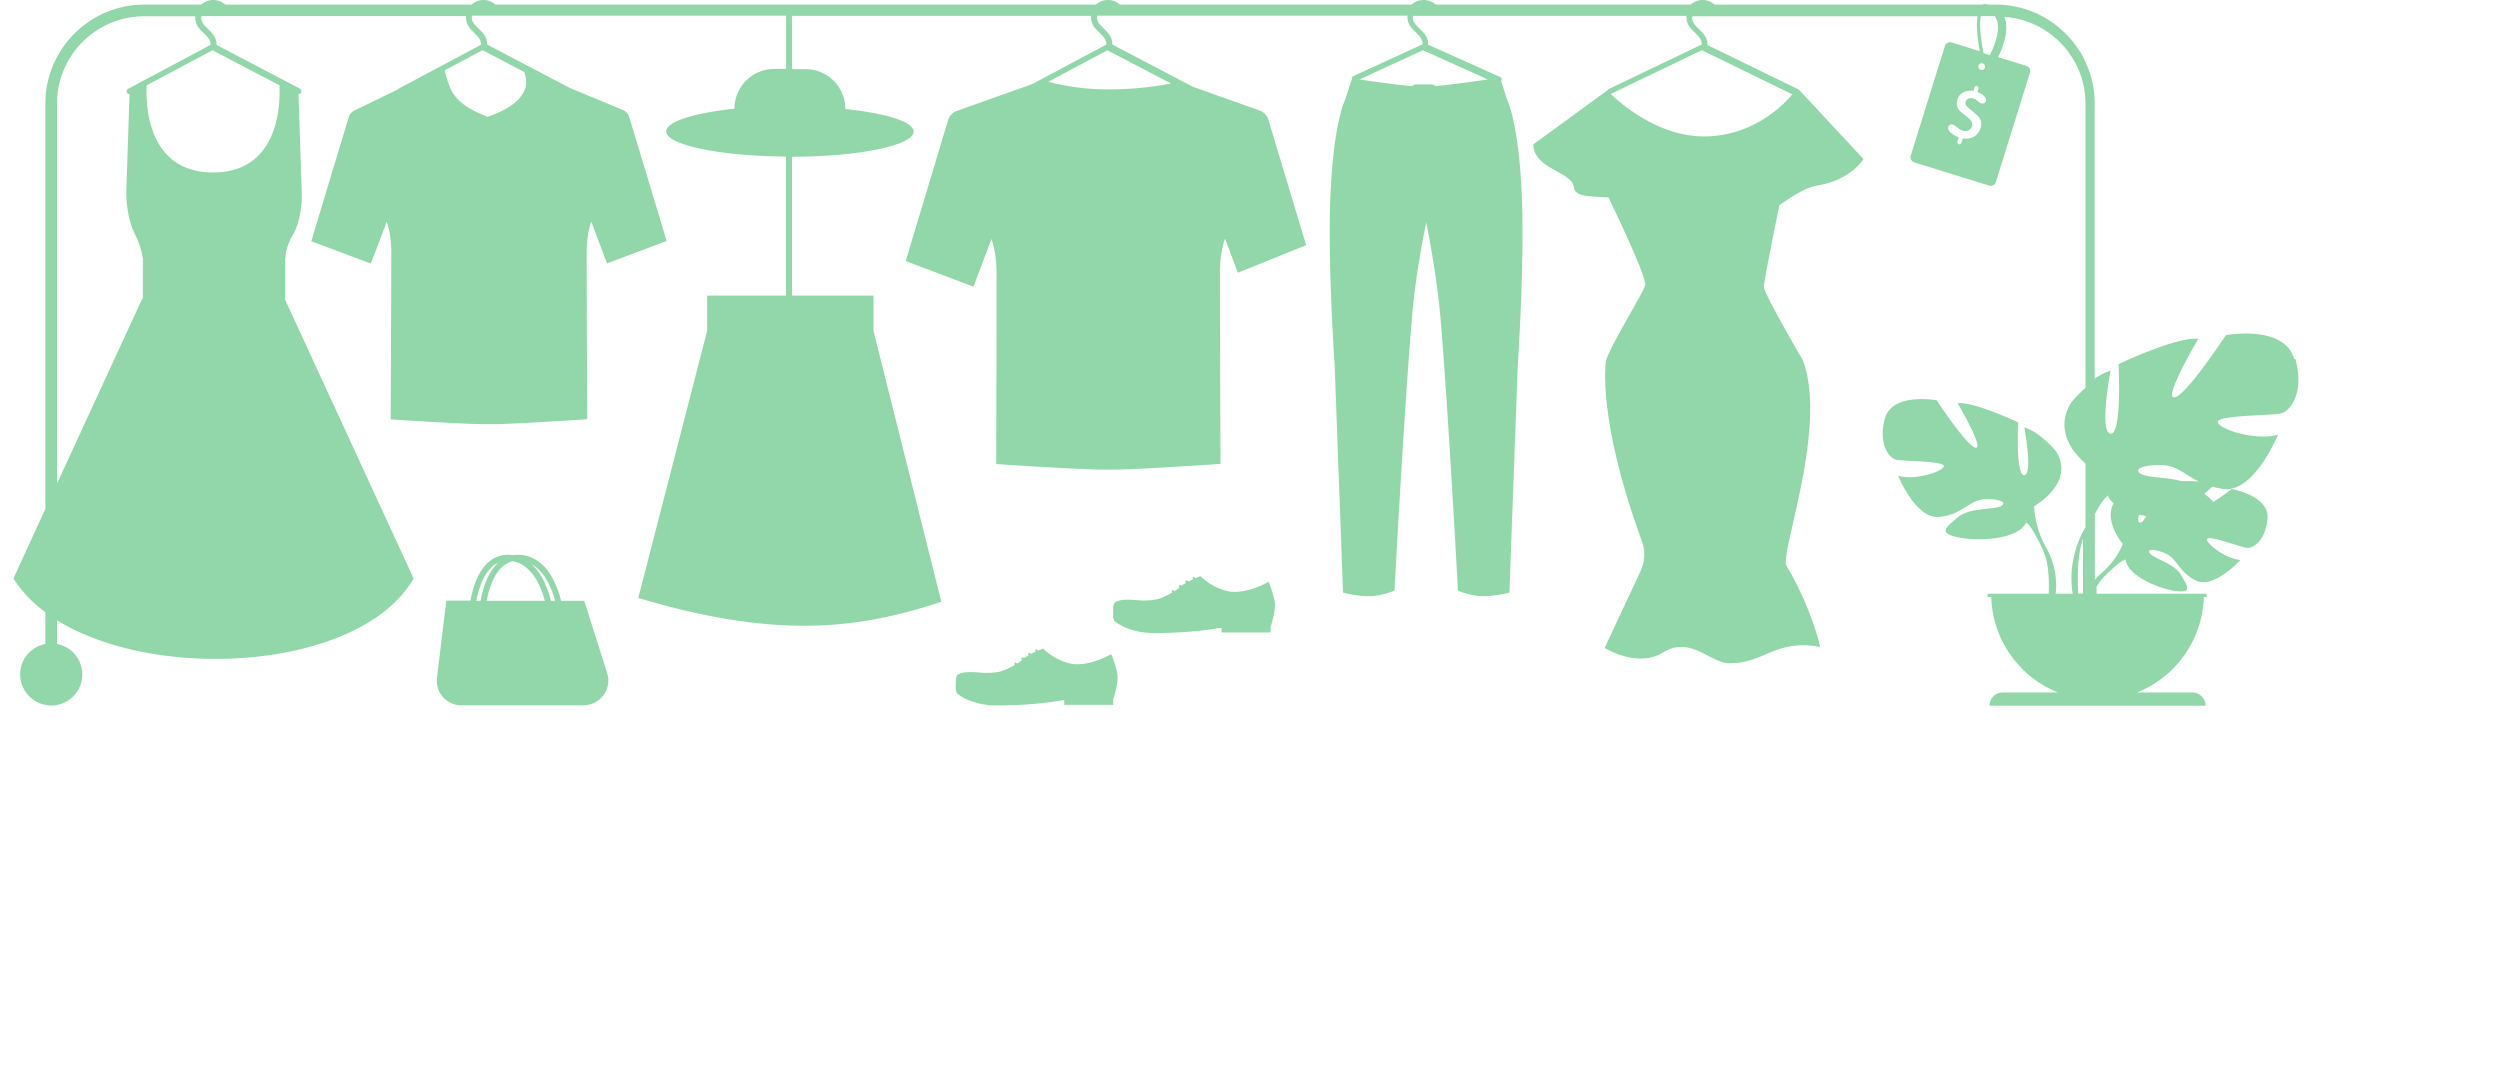 <svg width="372" height="160" viewBox="0 0 372 160" fill="none" xmlns="http://www.w3.org/2000/svg"><path d="M165.364 97.328s-3.47 2.074-6.287 1.364c-1.338-.34-2.56-1.023-3.585-1.933l-.285-.256s-.313.113-.768.312l-.058-.114s-.17-.113-.256-.056a.185.185 0 0 0-.057.255l.056.058a8.96 8.96 0 0 0-.74.37l-.056-.114s-.17-.114-.256-.057a.184.184 0 0 0-.057.256l.057.085a7.746 7.746 0 0 0-.712.455v-.057s-.2-.114-.284-.057a.184.184 0 0 0-.057.255l.058.114c-.2.197-.455.368-.74.538l-.057-.085s-.17-.114-.255-.057a.185.185 0 0 0-.057.256l.057.085c-.2.114-.427.228-.626.34h-.058c-.597.342-1.166.54-1.48.626-.625.17-1.877.285-2.958.17-1.08-.084-2.96-.226-3.5.456-.284.34-.17 2.244-.17 2.244s.028 0 .057.028a.5.5 0 0 0 .17.398c.77.653 2.79 1.762 5.834 1.762 4.922 0 8.364-.512 9.815-.768h.255v.682h7.284v-.91h.027s.768-2.33.598-3.58c-.17-1.25-.91-3.04-.91-3.04M188.78 86.558s-3.472 2.074-6.288 1.364c-1.338-.34-2.56-1.023-3.585-1.932l-.285-.256s-.313.114-.768.312l-.057-.113s-.17-.114-.256-.057a.185.185 0 0 0-.056.256l.057.056c-.226.114-.482.228-.74.37l-.055-.114s-.17-.113-.256-.057a.184.184 0 0 0-.058.256l.057.085a7.633 7.633 0 0 0-.713.455v-.057s-.2-.113-.284-.057a.184.184 0 0 0-.057.255l.057.114c-.2.198-.455.368-.74.54l-.057-.087s-.17-.113-.256-.056a.185.185 0 0 0-.057.255l.057.086c-.2.113-.427.227-.626.34h-.057c-.597.342-1.166.54-1.48.626-.625.17-1.877.284-2.958.17-1.082-.085-2.96-.227-3.5.455-.285.34-.17 2.244-.17 2.244s.027 0 .056.028c0 .114.028.284.17.398.77.654 2.79 1.762 5.833 1.762 4.92 0 8.363-.512 9.814-.767h.256v.682h7.284v-.91h.028s.768-2.33.598-3.58c-.17-1.25-.91-3.04-.91-3.04" fill="#92D7AA"/><path d="M324.717 71.61c-2.305-.624-5.093-.51-6.117-1.08-1.394-.738.654-1.505 3.443-1.306 1.906.142 3.158 1.45 5.178 2.444-.796-.085-1.678-.085-2.53-.085m-11.865 13.61s-.513.37-1.11 1.08V76.47c.654-1.222 1.394-2.358 1.935-2.7 0 0-.086-.14-.17-.397.056.142.113.227.17.398.2.427.483.796.853 1.11-1.48 2.755 1.366 6.052 1.366 6.052s-.74 2.216-3.045 4.233m-2.874-5.03v8.185h-.71c-.114-2.046-.17-5.655.71-8.184zm8.394-2.386c-.256-.143-.228-.57-.057-1.166.342.085.71.142 1.08.2-.37.68-.738 1.107-1.023.965zM296.096 8.213l-.626-.198-.313-.114c-.4-1.904-.655-4.234-.427-5.513h2.077c.142.226.284.454.37.738.455 1.648-.484 3.893-1.08 5.058m-.883 7.19s-.285.056-.427 0c-.114-.03-.285-.143-.512-.342-.228-.2-.427-.312-.626-.37a1.023 1.023 0 0 0-.713 0c-.227.086-.37.257-.455.512a.596.596 0 0 0 .114.57c.114.112.313.31.626.567.654.54 1.08.91 1.252 1.137.34.483.427.994.227 1.62-.17.568-.51.994-.994 1.278-.484.256-1.025.34-1.65.256l-.17.568c-.087.256-.23.37-.428.284-.2-.056-.256-.227-.17-.483l.17-.54a4.157 4.157 0 0 1-1.053-.568c-.426-.34-.597-.653-.512-.966.057-.172.143-.285.285-.342a.627.627 0 0 1 .455 0c.057 0 .2.114.398.256l.4.312c.227.142.455.256.71.34.285.086.54.058.797-.084a1.05 1.05 0 0 0 .513-.597c.113-.398-.057-.795-.513-1.193-.426-.37-.88-.71-1.308-1.08-.428-.483-.57-1.05-.37-1.677.14-.51.454-.88.938-1.108.427-.2.91-.284 1.45-.2l.143-.425c.086-.256.2-.34.4-.284.17.057.227.17.2.398 0 0-.058.17-.144.483.342.112.655.283.882.51.342.284.455.57.37.853a.57.57 0 0 1-.256.312m.142-5.313a.534.534 0 0 1-.654.34c-.256-.085-.427-.37-.34-.625.084-.255.368-.426.624-.34.256.085.427.37.342.625M253.25 7.476l13.456 6.564c-1.45 1.705-5.72 5.967-12.518 6.25-6.942.286-12.66-4.545-14.51-6.307l13.542-6.507h.03zm-41.51 0l9.644 4.347c-1.935.284-5.406.768-7.767.995-.17-.142-.37-.256-.626-.256h-2.247a.885.885 0 0 0-.626.256c-2.39-.2-5.89-.71-7.824-.995l9.39-4.32.056-.027zm-46.973 0l9.474 4.944c-1.535.313-4.978.88-9.302.88-4.325 0-7.51-.738-8.934-1.136l8.79-4.688h-.027zm-92.95 0l6.203 3.24c.17.51.427 1.534.17 2.33-.88 2.7-4.18 3.75-5.604 4.347-1.422-.597-4.523-1.705-5.605-4.348a13.828 13.828 0 0 1-.795-2.586l5.662-3.013-.03.03zm-40.2 0l9.986 5.228v.512c0 .51 0 1.165-.056 1.932-.057.938-.228 1.99-.484 3.097-.03.142-.057.256-.114.398-.997 3.467-3.444 7.02-9.247 7.02-5.804 0-8.25-3.582-9.247-7.02-.028-.142-.085-.256-.114-.398a16.15 16.15 0 0 1-.483-3.097c-.058-.767-.058-1.42-.058-1.932v-.512l9.787-5.2.027-.028zm309.744 45.95c-1.393-5.173-10.156-3.553-10.156-3.553s-5.946 9.064-7.654 9.263c-1.735.228 3.557-8.724 3.557-8.724-3.357-.312-11.864 3.78-11.864 3.78s.54 10.57-1.195 10.343c-1.736-.227 0-9.377 0-9.377-.825.256-1.622.682-2.36 1.165v-40.92c0-8.126-6.63-14.72-14.74-14.72h-1.08c-.398-.113-.71-.084-.94 0h-39.802a2.623 2.623 0 0 0-1.85-.68c-.625 0-1.222.255-1.706.68h-37.953a2.625 2.625 0 0 0-1.85-.68c-.625 0-1.223.255-1.707.68h-43.415a2.627 2.627 0 0 0-1.85-.68c-.626 0-1.223.255-1.707.68H73.724a2.624 2.624 0 0 0-1.85-.68c-.625 0-1.222.255-1.706.68H33.523a2.624 2.624 0 0 0-1.85-.68c-.625 0-1.222.255-1.706.68H21.49c-8.138 0-14.74 6.622-14.74 14.72v60.328L2 86.076c1.195 1.904 2.817 3.58 4.75 5.03v4.717a4.607 4.607 0 0 0-3.754 4.518 4.636 4.636 0 0 0 4.637 4.632c2.56 0 4.61-2.075 4.61-4.632a4.607 4.607 0 0 0-3.756-4.518v-3.524c15.107 9.35 45.293 7.303 53.06-6.223L42.343 44.417H21.176L8.486 71.952V15.404c0-7.16 5.833-12.986 13.003-12.986h7.567v.198c0 1.08.626 1.705 1.223 2.274.17.142.313.312.455.454.256.285.626.796.598 1.336L19.07 13.216c-.227.113-.284.37-.17.596.085.143.227.2.37.2l-.484 14.804c0 .625.114 2.984.854 5.03.056.17.113.312.2.455.055.143.112.285.17.398 0 0 .056.086.056.142 1.11 2.188 1.138 3.496 1.138 3.524h.057v6.053H42.43v-6.053h.057s-.085-1.25.968-3.21c.057-.086.114-.2.17-.285.057-.115.143-.228.2-.37a5.77 5.77 0 0 0 .313-.74c.74-1.988.796-4.347.768-4.972L44.42 14.01a.444.444 0 0 0 .37-.226c.114-.2.028-.483-.17-.597L32.214 6.68c.057-.767-.4-1.478-.797-1.904l-.512-.51c-.54-.54-.967-.94-.967-1.65 0-.085.027-.142.056-.227h39.347v.198c0 1.08.626 1.705 1.195 2.273l.455.456c.256.284.626.796.598 1.336L59.33 13.187s-.057.086-.114.114l-6.26 3.04c-.51.2-.938.627-1.08 1.138l-4.95 16.396-.598 2.018 8.85 3.325.68-1.762 1.68-4.433s.683 1.62.683 4.518c0 6.223-.087 24.864-.087 24.864s9.16.625 13.6.71h2.078c2.048-.056 5.092-.198 7.767-.37 3.158-.17 5.804-.368 5.804-.368s-.085-18.64-.085-24.864c0-2.87.683-4.52.683-4.52l1.68 4.434.682 1.762 8.848-3.325-.598-2.017-4.95-16.396c-.17-.54-.57-.966-1.08-1.137l-7.797-3.24-12.29-6.45c.056-.767-.37-1.478-.797-1.904-.17-.17-.34-.342-.512-.512-.54-.54-.968-.938-.968-1.648 0-.086.03-.142.057-.228h46.717v7.928h-1.764a5.91 5.91 0 0 0-5.918 5.91c-6.003.654-10.157 1.905-10.157 3.382 0 2.018 7.94 3.666 17.81 3.75V43.99h-11.72v5.23L94.976 88.972c20.57 6.167 32.747 4.66 45.095.57l-10.1-40.324v-5.23h-12.12V23.332c10.014-.03 18.094-1.705 18.094-3.75 0-1.48-4.125-2.73-10.157-3.354a5.916 5.916 0 0 0-5.918-5.94h-2.02V2.362h44.496v.2c0 1.08.626 1.705 1.224 2.273.17.142.313.312.455.455.256.284.626.795.598 1.335l-11.01 5.882-.798.284-10.47 3.722a2.11 2.11 0 0 0-1.25 1.307l-5.634 18.725-.683 2.302 10.07 3.808.77-2.018 1.906-5.058s.768 1.846.768 5.143v8.155c0 2.53 0 5.257-.03 7.87v3.07c0 5.172-.027 9.236-.027 9.236s10.47.71 15.506.824h2.39c2.333-.057 5.804-.228 8.85-.427 3.583-.198 6.628-.425 6.628-.425s-.086-21.255-.086-28.36c0-3.296.768-5.143.768-5.143l1.907 5.06 10.156-4.093-5.634-18.728a2.112 2.112 0 0 0-1.25-1.307l-2.875-1.023-3.7-1.307-1.563-.568-1.85-.654-11.977-6.28c.056-.767-.4-1.478-.797-1.904-.17-.17-.34-.342-.512-.512-.54-.54-.968-.938-.968-1.648 0-.086.03-.142.057-.228h46.148v.2c0 1.08.625 1.704 1.223 2.272l.455.455c.256.283.626.795.57 1.335l-10.33 4.745c-.17.085-.198.256-.198.426v.057l-.94 2.842-.112.313s-1.252 2.5-1.907 10.315a370.22 370.22 0 0 0-.17 2.642c-.57 9.918.57 26.342.57 26.342l1.25 33.9s1.935.54 3.898.54c1.793 0 3.756-.824 3.756-.824s1.48-27.677 2.646-41.118c.512-5.91 1.764-12.162 2.077-13.668.313 1.506 1.536 7.758 2.077 13.668 1.166 13.44 2.646 41.118 2.646 41.118s1.934.825 3.755.825c1.936 0 3.9-.54 3.9-.54l1.25-33.9s1.11-16.425.54-26.343c-.056-.938-.113-1.818-.17-2.642-.654-7.843-1.906-10.316-1.906-10.316l-.114-.312-.825-2.586s.03 0 .03-.03a.434.434 0 0 0-.2-.596l-10.698-4.802c.057-.768-.37-1.478-.796-1.904l-.512-.512c-.54-.54-.967-.938-.967-1.648 0-.085.03-.142.058-.227h40.656v.2c0 1.08.626 1.705 1.224 2.273.17.142.313.312.455.455.256.284.626.795.597 1.335l-13.884 6.65s-.085.085-.114.142l-11.067 8.07c0 3.666 5.804 4.063 6.032 6.365.17 1.534 2.646 1.364 5.15 1.534 1.28 2.643 5.746 11.992 5.462 13.072-.343 1.25-5.037 8.695-5.834 11.224 0 0-1.422 8.326 5.35 26.854.54 1.45.454 3.04-.2 4.46l-5.35 11.424s4.895 3.04 8.68.682c4.096-2.53 6.998 1.535 9.814 1.592 5.207.113 6.885-3.666 13.57-2.416 0 0-1.108-5.484-5.006-12.105-1.024-1.76 6.145-20.43 2.475-30.49a.21.21 0 0 0-.058-.113c-.626-1.08-5.775-9.918-5.775-10.884 0-.824 1.678-9.065 2.304-12.162 1.822-1.192 3.586-2.556 5.834-2.954 4.808-.796 6.686-3.893 6.686-3.893L267.645 13.3h-.03l-13.54-6.592c.056-.767-.4-1.477-.798-1.904l-.512-.51c-.54-.54-.967-.94-.967-1.65 0-.084.028-.14.057-.226h42.39c-.226 1.562.087 3.78.343 5.2l-4.183-1.307a.823.823 0 0 0-.995.512l-5.093 16.34c-.142.397.114.852.512.994l11.18 3.467c.398.113.854-.114.967-.512l5.093-16.338c.114-.398-.114-.853-.512-.966l-4.24-1.307c.655-1.31 1.566-3.667 1.082-5.543-.057-.17-.114-.312-.17-.454 6.742.483 12.09 6.08 12.09 12.93v42.282a20.954 20.954 0 0 0-2.133 2.188c-2.418 3.95.057 7.247 2.134 9.065v9.49c-.198.285-2.787 4.49-1.905 9.89h-2.532c.483-4.035-1.537-7.076-1.537-7.076-1.707-3.182-1.65-5.967-1.65-5.967s6.145-3.438 3.272-8.1c0 .002-2.276-2.87-4.75-3.607 0 0 1.307 6.962 0 7.104-1.31.17-.912-7.843-.912-7.843s-6.458-3.1-9.02-2.87c0 0 4.013 6.79 2.704 6.62-1.31-.17-5.804-7.047-5.804-7.047s-6.63-1.222-7.71 2.7c-1.053 3.92.654 5.88 1.65 6.137.996.256 7.284.17 7.113.994-.172.825-4.41 2.132-6.8 1.393 0 0 2.617 6.45 6.06 6.138 3.442-.313 4.494-2.444 6.628-2.614 2.134-.17 3.7.398 2.618.995-1.053.568-4.666.2-6.402 1.648-1.707 1.45-3.1 2.36.086 3.012 3.186.654 8.933.256 10.07-2.216.058-.115.087-.2.143-.314-.056.2-.142.313-.142.313.6.34 1.48 2.016 2.107 3.267.085.2.227.483.398.852v.056c.882 1.762.91 4.603.853 6.422h-9.104v.483h.54c.2 6.452 4.24 11.936 9.93 14.21h-8.222c-1.08 0-1.963.88-1.963 1.96h32.148c0-1.08-.882-1.96-1.963-1.96h-8.222a15.818 15.818 0 0 0 9.93-14.21h.397v-.482h-16.36v-1.023c.342-.568.712-1.108 1.11-1.506l.03-.03c.255-.227.426-.397.568-.54.854-.823 2.05-1.903 2.618-1.988v-.285.285c.2 2.273 4.61 4.262 7.31 4.66 2.733.398 1.88-.71.94-2.36-.94-1.647-3.897-2.386-4.58-3.153-.683-.768.71-.768 2.36 0 1.65.738 1.85 2.727 4.496 4.006 2.618 1.25 6.572-3.098 6.572-3.098-2.105-.113-5.092-2.386-4.978-3.07.113-.71 5.064 1.195 5.917 1.28.854.085 2.79-.966 3.073-4.376.285-3.41-5.32-4.376-5.32-4.376s-1.28.966-2.76 1.932c-.284-.37-.74-.795-1.31-1.25.485-.426.94-.796 1.196-1.023.54.142 1.11.256 1.764.34 4.524.427 7.995-8.098 7.995-8.098-3.13.967-8.734-.738-8.96-1.847-.23-1.08 8.107-.966 9.388-1.307 1.308-.312 3.556-2.898 2.162-8.098" fill="#92D7AA"/><path d="M72.416 89.4c.34-1.848 1.337-5.343 3.926-5.883 3.073.57 4.353 4.377 4.723 5.883h-8.65zm1.678-5.627c-.71.654-1.308 1.59-1.792 2.785-.427 1.05-.655 2.103-.797 2.84h-.626c.312-1.675 1.137-4.63 3.186-5.625m8.507 5.627h-.598a13.752 13.752 0 0 0-1.11-3.07c-.512-.994-1.11-1.79-1.792-2.386 2.22 1.193 3.187 4.177 3.528 5.456m4.354 0h-3.47a13.752 13.752 0 0 0-1.11-3.07c-1.224-2.415-3.016-3.694-5.15-3.78-.313 0-.598 0-.882.058a4.257 4.257 0 0 0-.626-.057c-2.162-.056-3.87 1.308-4.922 3.98-.427 1.05-.654 2.102-.797 2.84h-3.585l-1.394 11.51a3.632 3.632 0 0 0 3.614 4.063h18.18c2.503 0 4.296-2.415 3.528-4.802l-3.415-10.77.03.03z" fill="#92D7AA"/></svg>